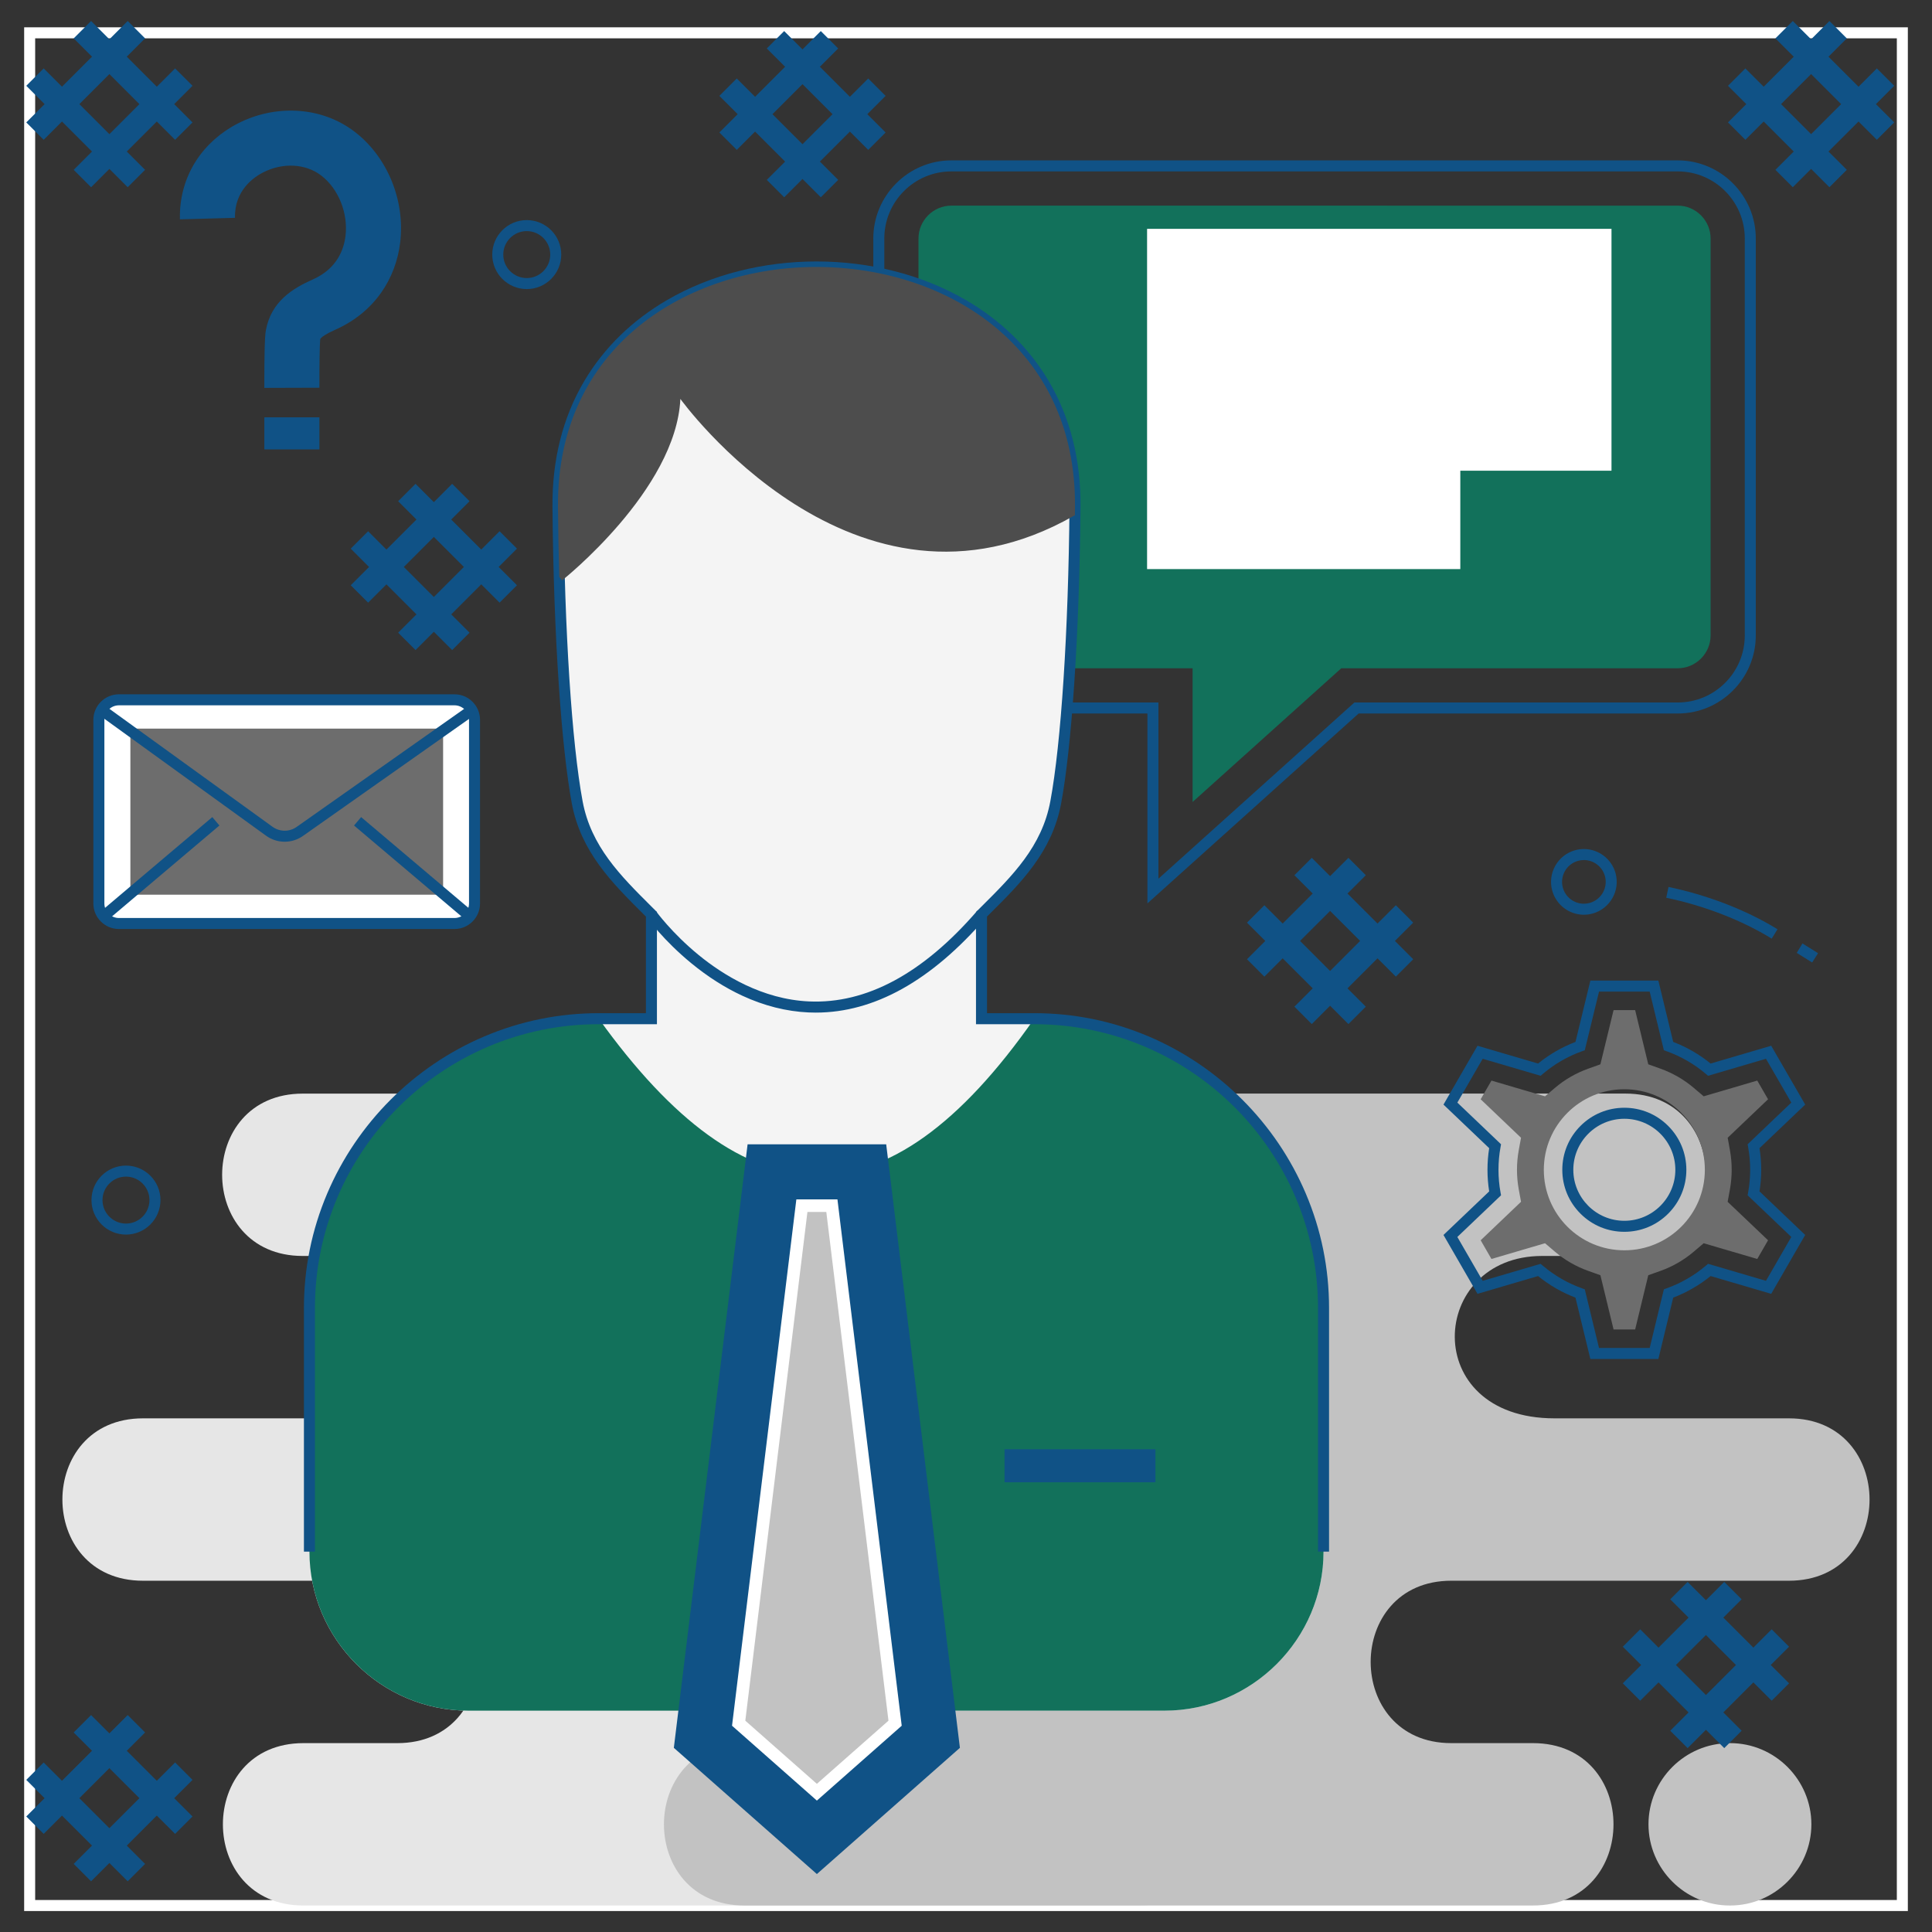 <?xml version="1.0" encoding="utf-8"?>
<!-- Generator: Adobe Illustrator 16.0.0, SVG Export Plug-In . SVG Version: 6.00 Build 0)  -->
<!DOCTYPE svg PUBLIC "-//W3C//DTD SVG 1.1//EN" "http://www.w3.org/Graphics/SVG/1.1/DTD/svg11.dtd">
<svg version="1.1"
	 id="Layer_1" image-rendering="optimizeQuality" text-rendering="geometricPrecision" shape-rendering="geometricPrecision"
	 xmlns="http://www.w3.org/2000/svg" xmlns:xlink="http://www.w3.org/1999/xlink" x="0px" y="0px" width="600px" height="600px"
	 viewBox="266.889 -259.45 600 600" enable-background="new 266.889 -259.45 600 600" xml:space="preserve">
<rect x="266.889" y="-259.45" width="600" height="600" fill="#333333" stroke="none"/>
<g>
	<path fill="#FFFFFF" d="M859.389,334.033h-585v-585h585V334.033z M277.81,330.611h578.158v-578.157H277.81V330.611z"/>
	<g id="_380880480">
		<path fill="#E6E6E6" d="M361.132,281.893h29.159c33.36,0,33.36-50.433,0-50.433h-79.003c-33.36,0-33.36-50.43,0-50.43h77.397
			c33.36,0,33.36-50.431,0-50.431h-27.79c-33.36,0-33.36-50.416,0-50.416h138.45h49.244h75.081c33.359,0,33.359,50.416,0,50.416
			h-13.889c-33.361,0-33.361,50.431,0,50.431h37.896c33.347,0,33.347,50.43,0,50.43h-39.501c-33.359,0-33.359,50.433,0,50.433
			h12.144c33.347,0,33.347,50.43,0,50.43h-71.73h-49.244H361.132C327.772,332.322,327.772,281.893,361.132,281.893z"/>
		<path fill="#C2C2C2" d="M512.006,80.17h259.691c33.359,0,33.346,50.429,0,50.429h-25.895c-35.242,0-38.355,50.431,3.854,50.431
			h72.818c33.362,0,33.362,50.43,0,50.43H717.581c-33.359,0-33.359,50.433,0,50.433h25.375c33.359,0,33.359,50.43,0,50.43h-230.95
			h-13.902c-33.36,0-33.36-50.43,0-50.43h13.902c33.584,0,34.979-50.433,0-50.433h-59.392c-33.347,0-33.347-50.43,0-50.43h43.047
			c36.933,1.146,41.302-50.431,0-50.431h-26.298c-33.36,0-33.36-50.416,0-50.416h42.643V80.17z M804.204,281.893h-0.138
			c-13.875,0-25.225,11.349-25.225,25.208c0,13.873,11.35,25.222,25.225,25.222h0.138c13.875,0,25.224-11.349,25.224-25.222
			C829.428,293.241,818.079,281.893,804.204,281.893z"/>
	</g>
	<path fill="#105286" d="M623.23,21.112v-58.979h-60.906c-3.256,0-6.422-0.644-9.41-1.913c-2.881-1.225-5.472-2.976-7.699-5.204
		s-3.978-4.82-5.202-7.704c-1.269-2.989-1.913-6.158-1.913-9.418v-123.292c0-3.26,0.645-6.429,1.913-9.418
		c1.225-2.883,2.975-5.475,5.202-7.704c2.228-2.229,4.818-3.979,7.699-5.204c2.988-1.27,6.154-1.914,9.41-1.914h225.619
		c3.258,0,6.424,0.644,9.41,1.914c2.882,1.225,5.473,2.975,7.699,5.204c2.228,2.229,3.978,4.821,5.202,7.704
		c1.269,2.989,1.912,6.158,1.912,9.418v123.292c0,3.26-0.644,6.428-1.912,9.418c-1.225,2.883-2.975,5.475-5.202,7.704
		c-2.227,2.229-4.817,3.979-7.699,5.204c-2.986,1.27-6.152,1.913-9.41,1.913h-99.118L623.23,21.112z M562.324-206.215
		c-11.471,0-20.803,9.339-20.803,20.818v123.292c0,11.479,9.332,20.818,20.803,20.818h64.328v54.724l60.861-54.724h100.43
		c11.471,0,20.803-9.339,20.803-20.818v-123.292c0-11.479-9.332-20.818-20.803-20.818H562.324z"/>
	<path fill="#12715B" d="M637.265-10.392l46.176-41.525h104.503c5.585,0,10.189-4.606,10.189-10.189v-123.292
		c0-5.583-4.604-10.189-10.189-10.189H562.324c-5.583,0-10.189,4.606-10.189,10.189v123.292c0,5.583,4.606,10.189,10.189,10.189
		h74.94V-10.392z"/>
	<polygon fill="#FFFFFF" points="720.401,-82.713 623.125,-82.713 623.125,-188.38 767.354,-188.38 767.354,-113.267 
		720.401,-113.267 	"/>
	<g id="_380876592">
		<g>
			<path fill="#F4F4F4" d="M452.837,56.914h16.359V24.49c-10.245-10.217-20.239-19.667-23.06-34.812
				c-3.056-16.457-5.625-50.389-5.959-91.789c-0.824-99.243,161.383-99.243,160.561,0c-0.351,41.399-2.904,75.332-5.975,91.789
				c-2.805,15.144-12.801,24.594-23.059,34.812v32.423h16.373c49.41,0,89.847,40.438,89.847,89.851v75.651
				c0,27.162-22.222,49.398-49.396,49.398H412.387c-27.177,0-49.398-22.236-49.398-49.398v-75.651
				C362.988,97.352,403.412,56.914,452.837,56.914z"/>
			<path fill="#12715B" d="M452.837,56.914c45.728,63.706,89.332,65.715,135.241,0c49.41,0,89.847,40.438,89.847,89.851v75.651
				c0,27.162-22.222,49.398-49.396,49.398H412.387c-27.177,0-49.398-22.236-49.398-49.398v-75.651
				C362.988,97.338,403.412,56.914,452.837,56.914z"/>
			<path fill="#105286" d="M679.635,222.416h-3.421v-75.651c0-48.601-39.537-88.141-88.136-88.141h-18.084V23.779l0.504-0.501
				c0.389-0.389,0.778-0.775,1.167-1.162c9.677-9.619,18.815-18.705,21.417-32.749c3.342-17.908,5.62-52.964,5.946-91.492
				c0.221-26.629-11.823-48.364-33.913-61.198c-13.146-7.638-28.904-11.458-44.658-11.458c-15.758,0-31.51,3.819-44.658,11.458
				c-22.089,12.835-34.132,34.568-33.911,61.198c0.311,38.405,2.583,73.462,5.931,91.49c2.613,14.033,11.736,23.113,21.395,32.727
				c0.396,0.394,0.794,0.79,1.191,1.186l0.502,0.501v34.844h-18.069c-48.6,0-88.138,39.54-88.138,88.141v75.651h-3.422v-75.651
				c0-12.306,2.432-24.268,7.225-35.554c2.303-5.42,5.151-10.652,8.467-15.549c3.283-4.85,7.051-9.413,11.2-13.563
				c4.148-4.149,8.711-7.918,13.561-11.202c4.897-3.316,10.128-6.166,15.549-8.468c11.286-4.795,23.25-7.227,35.559-7.227h14.648
				V25.2c-0.229-0.228-0.457-0.455-0.686-0.683c-5.037-5.014-9.796-9.75-13.777-15.226c-2.161-2.973-3.882-5.877-5.26-8.878
				c-1.547-3.369-2.629-6.778-3.308-10.422c-1.58-8.51-2.972-21.213-4.025-36.738c-1.125-16.595-1.805-35.735-1.963-55.35
				c-0.121-14.583,3.195-27.701,9.857-38.991c3.086-5.229,6.898-10.054,11.334-14.343c4.246-4.106,9.099-7.757,14.422-10.851
				c6.758-3.927,14.24-6.949,22.238-8.984c7.795-1.983,15.916-2.988,24.139-2.988c8.222,0,16.343,1.005,24.138,2.987
				c7.999,2.035,15.48,5.057,22.239,8.984c5.323,3.093,10.176,6.744,14.423,10.85c4.435,4.289,8.248,9.115,11.333,14.343
				c6.663,11.29,9.98,24.409,9.859,38.992c-0.166,19.653-0.848,38.793-1.972,55.35c-1.055,15.549-2.449,28.253-4.032,36.738
				c-0.676,3.646-1.756,7.058-3.302,10.429c-1.378,3.004-3.101,5.91-5.265,8.885c-3.986,5.479-8.754,10.219-13.802,15.237
				c-0.221,0.219-0.44,0.438-0.662,0.658v30.002h14.663c12.305,0,24.267,2.432,35.553,7.227c5.42,2.303,10.65,5.152,15.548,8.468
				c4.85,3.284,9.412,7.052,13.562,11.202c4.148,4.149,7.918,8.713,11.201,13.562c3.315,4.897,6.164,10.129,8.468,15.549
				c4.795,11.286,7.226,23.248,7.226,35.554V222.416z"/>
			<path fill="#4D4D4D" d="M440.568-80.308l0.879,1.104c0,0,35.411-28.042,36.738-56.363c0,0,53.989,75.067,122.104,36.36
				c0.14-0.069,0.28-0.167,0.42-0.236l0.028-2.667c0.822-99.243-161.385-99.243-160.561,0
				C440.233-94.573,440.373-87.286,440.568-80.308z"/>
			<path fill="#105286" d="M520.235,55.023c-0.759,0-1.518-0.018-2.278-0.052c-6.878-0.313-13.803-2.067-20.581-5.213
				c-5.392-2.502-10.702-5.886-15.786-10.058c-8.638-7.089-13.578-13.927-13.784-14.215l2.78-1.993c0,0,0,0,0,0.001l0,0
				c0.074,0.102,4.959,6.837,13.254,13.627c7.602,6.222,19.723,13.778,34.295,14.434c17.833,0.802,35.421-8.68,52.275-28.184
				l2.589,2.237C556.123,45.137,538.383,55.023,520.235,55.023z"/>
			<path fill="#FFFFFF" d="M520.576,311.148l-35.385-31.226l21.441-175.439h27.901l21.426,175.439L520.576,311.148z"/>
			<path fill="#C2C2C2" d="M520.576,294.537l22.235-19.61l-19.304-157.991h-5.863l-19.29,157.991L520.576,294.537z"/>
			<path fill="#105286" d="M520.576,322.555l-44.42-39.199l22.905-187.424h43.044l22.89,187.424L520.576,322.555z M494.228,276.49
				l26.349,23.252l26.348-23.252l-19.962-163.454h-12.759L494.228,276.49z"/>
		</g>
		<rect x="578.865" y="190.625" fill="#105286" width="46.857" height="10.263"/>
	</g>
	<path fill="#105286" d="M758.773,24.631c-4.574,0-8.618-3.085-9.833-7.501c-1.486-5.425,1.715-11.049,7.136-12.539
		c0.886-0.243,1.796-0.366,2.707-0.366c4.576,0,8.619,3.085,9.832,7.502c1.488,5.422-1.713,11.046-7.137,12.537
		C760.594,24.507,759.684,24.631,758.773,24.631z M758.783,7.646c-0.605,0-1.211,0.083-1.801,0.244
		c-3.604,0.99-5.73,4.729-4.742,8.334c0.807,2.935,3.493,4.985,6.533,4.985c0.604,0,1.21-0.082,1.799-0.244
		c3.605-0.991,5.733-4.729,4.744-8.333C764.51,9.697,761.823,7.646,758.783,7.646z"/>
	<path fill="#6D6D6D" d="M767.998,54.249h6.699l4.076,16.833l3.795,1.354c3.77,1.354,7.287,3.377,10.345,5.975l3.071,2.609
		l16.637-4.885c1.117,1.938,2.234,3.866,3.352,5.807L803.436,93.89l0.713,3.95c0.349,1.98,0.531,3.992,0.531,6.001
		c0,1.996-0.183,4.006-0.531,5.989l-0.727,3.95l12.551,11.948c-1.117,1.941-2.234,3.866-3.352,5.807l-16.637-4.885l-3.071,2.608
		c-3.058,2.599-6.575,4.637-10.345,5.976l-3.795,1.352l-4.076,16.85c-2.232,0-4.466,0-6.699,0l-4.09-16.85l-3.784-1.352
		c-3.781-1.339-7.301-3.377-10.355-5.976l-3.058-2.608l-16.638,4.885c-1.117-1.94-2.233-3.866-3.349-5.807l12.532-11.948
		l-0.724-3.95c-0.352-1.983-0.533-3.993-0.533-5.989c0-2.009,0.182-4.021,0.533-6.001l0.724-3.95l-12.532-11.948
		c1.115-1.941,2.231-3.868,3.349-5.807l16.638,4.885l3.058-2.596c3.055-2.611,6.574-4.634,10.355-5.988l3.784-1.354L767.998,54.249z
		 M771.346,78.829c-13.817,0-25.01,11.195-25.01,25.013c0,13.805,11.192,25,25.01,25c13.807,0,25-11.195,25-25
		C796.346,90.024,785.152,78.829,771.346,78.829z"/>
	<path fill="#105286" d="M771.346,123.099c-5.146,0-9.985-2.003-13.625-5.641c-3.64-3.638-5.645-8.473-5.645-13.616
		c0-5.148,2.005-9.987,5.645-13.627c3.639-3.638,8.478-5.643,13.625-5.643c5.144,0,9.979,2.004,13.616,5.644
		s5.641,8.479,5.641,13.626c0,5.143-2.003,9.978-5.642,13.615C781.324,121.095,776.488,123.099,771.346,123.099z M771.346,87.994
		c-8.738,0-15.848,7.11-15.848,15.848c0,8.732,7.109,15.835,15.848,15.835c8.732,0,15.836-7.104,15.836-15.835
		C787.182,95.104,780.078,87.994,771.346,87.994z"/>
	<path fill="#105286" d="M781.907,162.6h-21.116l-4.626-19.057c-4.21-1.612-8.11-3.863-11.616-6.704l-18.814,5.524l-10.561-18.285
		l14.19-13.532c-0.35-2.196-0.526-4.446-0.526-6.705c0-2.266,0.177-4.521,0.526-6.718l-14.191-13.532l0.675-1.166
		c2.542-4.389,5.124-8.86,7.621-13.184l2.266-3.922l18.813,5.524c3.499-2.846,7.4-5.101,11.619-6.717l4.625-19.043h21.115
		l4.61,19.043c4.218,1.616,8.119,3.871,11.618,6.716l18.813-5.524l0.673,1.165c3.521,6.1,6.447,11.165,9.212,15.941l0.674,1.165
		l-14.189,13.533c0.35,2.206,0.527,4.46,0.527,6.717c0,2.249-0.178,4.5-0.527,6.704l14.188,13.532l-10.558,18.285l-18.814-5.524
		c-3.506,2.841-7.406,5.091-11.616,6.704L781.907,162.6z M763.48,159.178h15.734l4.408-18.222l0.868-0.312
		c4.448-1.594,8.534-3.953,12.146-7.009l0.703-0.595l17.989,5.282l7.867-13.626l-13.567-12.939l0.165-0.907
		c0.416-2.294,0.627-4.652,0.627-7.009c0-2.365-0.211-4.728-0.627-7.021l-0.165-0.907l13.566-12.938
		c-2.388-4.128-4.921-8.51-7.866-13.613l-17.992,5.283l-0.703-0.598c-3.602-3.061-7.688-5.423-12.144-7.021l-0.868-0.311
		l-4.408-18.209H763.48l-4.423,18.209l-0.867,0.311c-4.456,1.598-8.542,3.959-12.144,7.021l-0.704,0.598l-17.991-5.283l-0.92,1.592
		c-2.277,3.942-4.625,8.008-6.948,12.021l13.568,12.939l-0.165,0.908c-0.417,2.282-0.628,4.644-0.628,7.021
		c0,2.368,0.211,4.726,0.628,7.007l0.165,0.908l-13.569,12.94l7.869,13.626l17.989-5.282l0.703,0.595
		c3.611,3.057,7.698,5.415,12.146,7.009l0.867,0.312L763.48,159.178z"/>
	<path fill="#105286" d="M829.668,39.458c-0.766-0.487-3.932-2.463-4.785-2.98l1.771-2.927c0.891,0.539,4.057,2.515,4.852,3.021
		L829.668,39.458z M817.115,32.048c-9.328-5.725-20.962-10.233-32.76-12.694l0.698-3.349c5.82,1.214,11.585,2.897,17.136,5.002
		c6.037,2.289,11.661,5.023,16.716,8.125L817.115,32.048z"/>
	<path fill="#FFFFFF" d="M303.82-42.118h104.211c3.438,0,6.225,2.788,6.225,6.225v57.019c0,3.438-2.786,6.227-6.225,6.227H303.82
		c-3.438,0-6.226-2.788-6.226-6.227v-57.019C297.595-39.33,300.383-42.118,303.82-42.118z"/>
	<path fill="#6D6D6D" d="M307.379-33.171H404.5v51.576h-97.121V-33.171z"/>
	<path fill="#105286" d="M408.031,29.063H303.82c-4.376,0-7.936-3.56-7.936-7.937v-57.019c0-4.376,3.56-7.936,7.936-7.936h104.211
		c4.376,0,7.936,3.56,7.936,7.936v57.019C415.967,25.502,412.407,29.063,408.031,29.063z M303.82-40.407
		c-2.49,0-4.515,2.025-4.515,4.515v57.019c0,2.49,2.024,4.516,4.515,4.516h104.211c2.489,0,4.515-2.025,4.515-4.516v-57.019
		c0-2.489-2.025-4.515-4.515-4.515H303.82z"/>
	<path fill="#105286" d="M355.297,1.955c-2.031,0-4.063-0.625-5.789-1.874l-52.092-37.672l2.005-2.772L351.514-2.69
		c2.234,1.616,5.25,1.634,7.502,0.044l53.474-37.687l1.971,2.796L360.987,0.149C359.281,1.354,357.289,1.955,355.297,1.955z"/>
	<path fill="#105286" d="M411.575,26.313L376.834-3.083l2.209-2.611L413.785,23.7L411.575,26.313z M300.291,26.313l-2.21-2.612
		l34.741-29.395l2.21,2.611L300.291,26.313z"/>
	<path fill="#105286" d="M366.084-119.879h-17.105v-9.966h17.105V-119.879z M348.979-138.99c0-0.147-0.01-3.666,0.029-7.507
		c0.077-7.753,0.271-9.414,0.463-10.45l0.004-0.019c1.665-8.87,8.295-12.915,14.562-15.701c7.458-3.318,9.638-9.193,10.152-13.537
		c0.842-7.096-2.19-14.625-7.544-18.735c-4.834-3.715-11.918-4.093-18.052-0.966c-2.702,1.378-8.962,5.51-8.726,14.102l-17.1,0.471
		c-0.18-6.554,1.558-12.849,5.025-18.203c3.143-4.851,7.648-8.865,13.03-11.609c5.621-2.866,11.881-4.218,18.104-3.912
		c6.722,0.332,12.993,2.597,18.138,6.551c10.12,7.768,15.661,21.239,14.11,34.314c-0.677,5.712-2.726,11.122-5.924,15.646
		c-3.53,4.994-8.329,8.864-14.263,11.505c-2.932,1.304-4.027,2.17-4.42,2.57c-0.135,0.137-0.184,0.187-0.25,0.497
		c-0.162,1.695-0.252,8.987-0.234,14.93L348.979-138.99z"/>
	<path fill="#105286" d="M430.477-169.673c-5.908,0-10.715-4.807-10.715-10.714c0-5.907,4.807-10.713,10.715-10.713
		c5.907,0,10.713,4.806,10.713,10.713C441.189-174.479,436.384-169.673,430.477-169.673z M430.477-187.679
		c-4.021,0-7.293,3.271-7.293,7.292c0,4.021,3.271,7.293,7.293,7.293s7.292-3.272,7.292-7.293
		C437.769-184.408,434.498-187.679,430.477-187.679z"/>
	<path fill="#105286" d="M306.545-201.305l-5.684-5.685l-5.684,5.685l-5.402-5.401l5.685-5.686l-9.323-9.325l-5.685,5.686
		l-5.402-5.401l5.687-5.687l-5.687-5.688l5.402-5.401l5.685,5.686l9.323-9.325l-5.685-5.686l5.402-5.401l5.684,5.685l5.683-5.685
		l5.402,5.401l-5.685,5.686l9.324,9.325l5.684-5.686l5.402,5.401l-5.686,5.688l5.686,5.687l-5.402,5.401l-5.684-5.686l-9.323,9.325
		l5.684,5.686L306.545-201.305z M291.538-227.118l9.323,9.325l9.323-9.325l-9.323-9.325L291.538-227.118z"/>
	<path fill="#105286" d="M823.656-201.308l-5.4-5.401l5.687-5.686l-9.326-9.324l-5.687,5.685l-5.399-5.4l5.685-5.684l-5.686-5.684
		l5.4-5.401l5.687,5.685l9.326-9.324l-5.687-5.686l5.4-5.401l5.688,5.687l5.688-5.686l5.399,5.401l-5.687,5.685l9.326,9.324
		l5.687-5.685l5.399,5.401l-5.685,5.684l5.685,5.684l-5.399,5.401l-5.687-5.685l-9.326,9.324l5.688,5.686l-5.4,5.401l-5.688-5.686
		L823.656-201.308z M820.018-227.118l9.326,9.324l9.326-9.324l-9.326-9.325L820.018-227.118z"/>
	<path fill="#105286" d="M306.546,324.804l-5.685-5.685l-5.686,5.685l-5.401-5.402l5.685-5.685l-9.323-9.324l-5.685,5.686
		l-5.402-5.402l5.685-5.686l-5.685-5.684l5.402-5.402l5.685,5.684l9.323-9.323l-5.685-5.685l5.402-5.402l5.685,5.685l5.685-5.685
		l5.402,5.402l-5.685,5.685l9.323,9.323l5.685-5.684l5.402,5.402l-5.685,5.684l5.685,5.686l-5.402,5.402l-5.685-5.686l-9.323,9.324
		l5.685,5.685L306.546,324.804z M291.537,298.99l9.324,9.324l9.323-9.324l-9.323-9.323L291.537,298.99z"/>
	<path fill="#105286" d="M685.652,58.578l-5.689-5.687l-5.688,5.687l-5.4-5.402l5.687-5.685l-9.326-9.323l-5.687,5.684l-5.399-5.402
		l5.684-5.682l-5.684-5.682l5.4-5.402l5.686,5.684l9.326-9.323l-5.687-5.685l5.399-5.402l5.689,5.687l5.689-5.687l5.4,5.402
		l-5.688,5.685l9.326,9.323l5.687-5.684l5.399,5.402l-5.684,5.682l5.685,5.682l-5.4,5.402l-5.687-5.684l-9.326,9.323l5.687,5.685
		L685.652,58.578z M670.637,32.768l9.326,9.323l9.326-9.323l-9.326-9.322L670.637,32.768z"/>
	<path fill="#105286" d="M395.941-57.564l-5.402-5.401l5.685-5.685l-9.323-9.325l-5.685,5.686l-5.402-5.401l5.686-5.687
		l-5.686-5.687l5.402-5.401l5.685,5.686l9.323-9.325l-5.685-5.686l5.402-5.401l5.684,5.684l5.683-5.684l5.402,5.401l-5.685,5.685
		l9.323,9.325l5.685-5.686l5.402,5.401l-5.686,5.687l5.686,5.687l-5.402,5.401l-5.685-5.686l-9.323,9.325l5.685,5.685l-5.402,5.401
		l-5.683-5.684L395.941-57.564z M392.301-83.378l9.324,9.325l9.322-9.325l-9.322-9.325L392.301-83.378z"/>
	<path fill="#105286" d="M802.37,283.443l-5.688-5.688l-5.689,5.688l-5.4-5.402l5.688-5.685l-9.327-9.323l-5.687,5.684l-5.399-5.402
		l5.684-5.682l-5.684-5.682l5.4-5.402l5.686,5.685l9.327-9.323l-5.688-5.684l5.4-5.402l5.689,5.687l5.688-5.687l5.4,5.402
		l-5.687,5.684l9.326,9.323l5.686-5.685l5.4,5.402l-5.684,5.682l5.684,5.682l-5.4,5.402l-5.686-5.684l-9.327,9.323l5.687,5.685
		L802.37,283.443z M787.354,257.633l9.327,9.323l9.326-9.323l-9.326-9.322L787.354,257.633z"/>
	<path fill="#105286" d="M306.012,123.962c-5.907,0-10.713-4.805-10.713-10.712s4.806-10.712,10.713-10.712
		c5.908,0,10.714,4.805,10.714,10.712S311.92,123.962,306.012,123.962z M306.012,105.959c-4.021,0-7.293,3.271-7.293,7.291
		s3.271,7.291,7.293,7.291s7.293-3.271,7.293-7.291S310.033,105.959,306.012,105.959z"/>
	<path fill="#105286" d="M521.797-198.181l-5.688-5.686l-5.687,5.686l-5.401-5.402l5.686-5.685l-9.324-9.322l-5.685,5.684
		l-5.401-5.401l5.684-5.684l-5.685-5.684l5.401-5.402l5.686,5.685l9.325-9.325l-5.685-5.686l5.4-5.401l5.686,5.686l5.686-5.686
		l5.401,5.401l-5.686,5.686l9.325,9.325l5.687-5.685l5.401,5.402l-5.686,5.684l5.684,5.684l-5.401,5.401l-5.685-5.684l-9.324,9.322
		l5.686,5.685L521.797-198.181z M506.784-223.992l9.325,9.323l9.325-9.323l-9.325-9.325L506.784-223.992z"/>
</g>
</svg>

